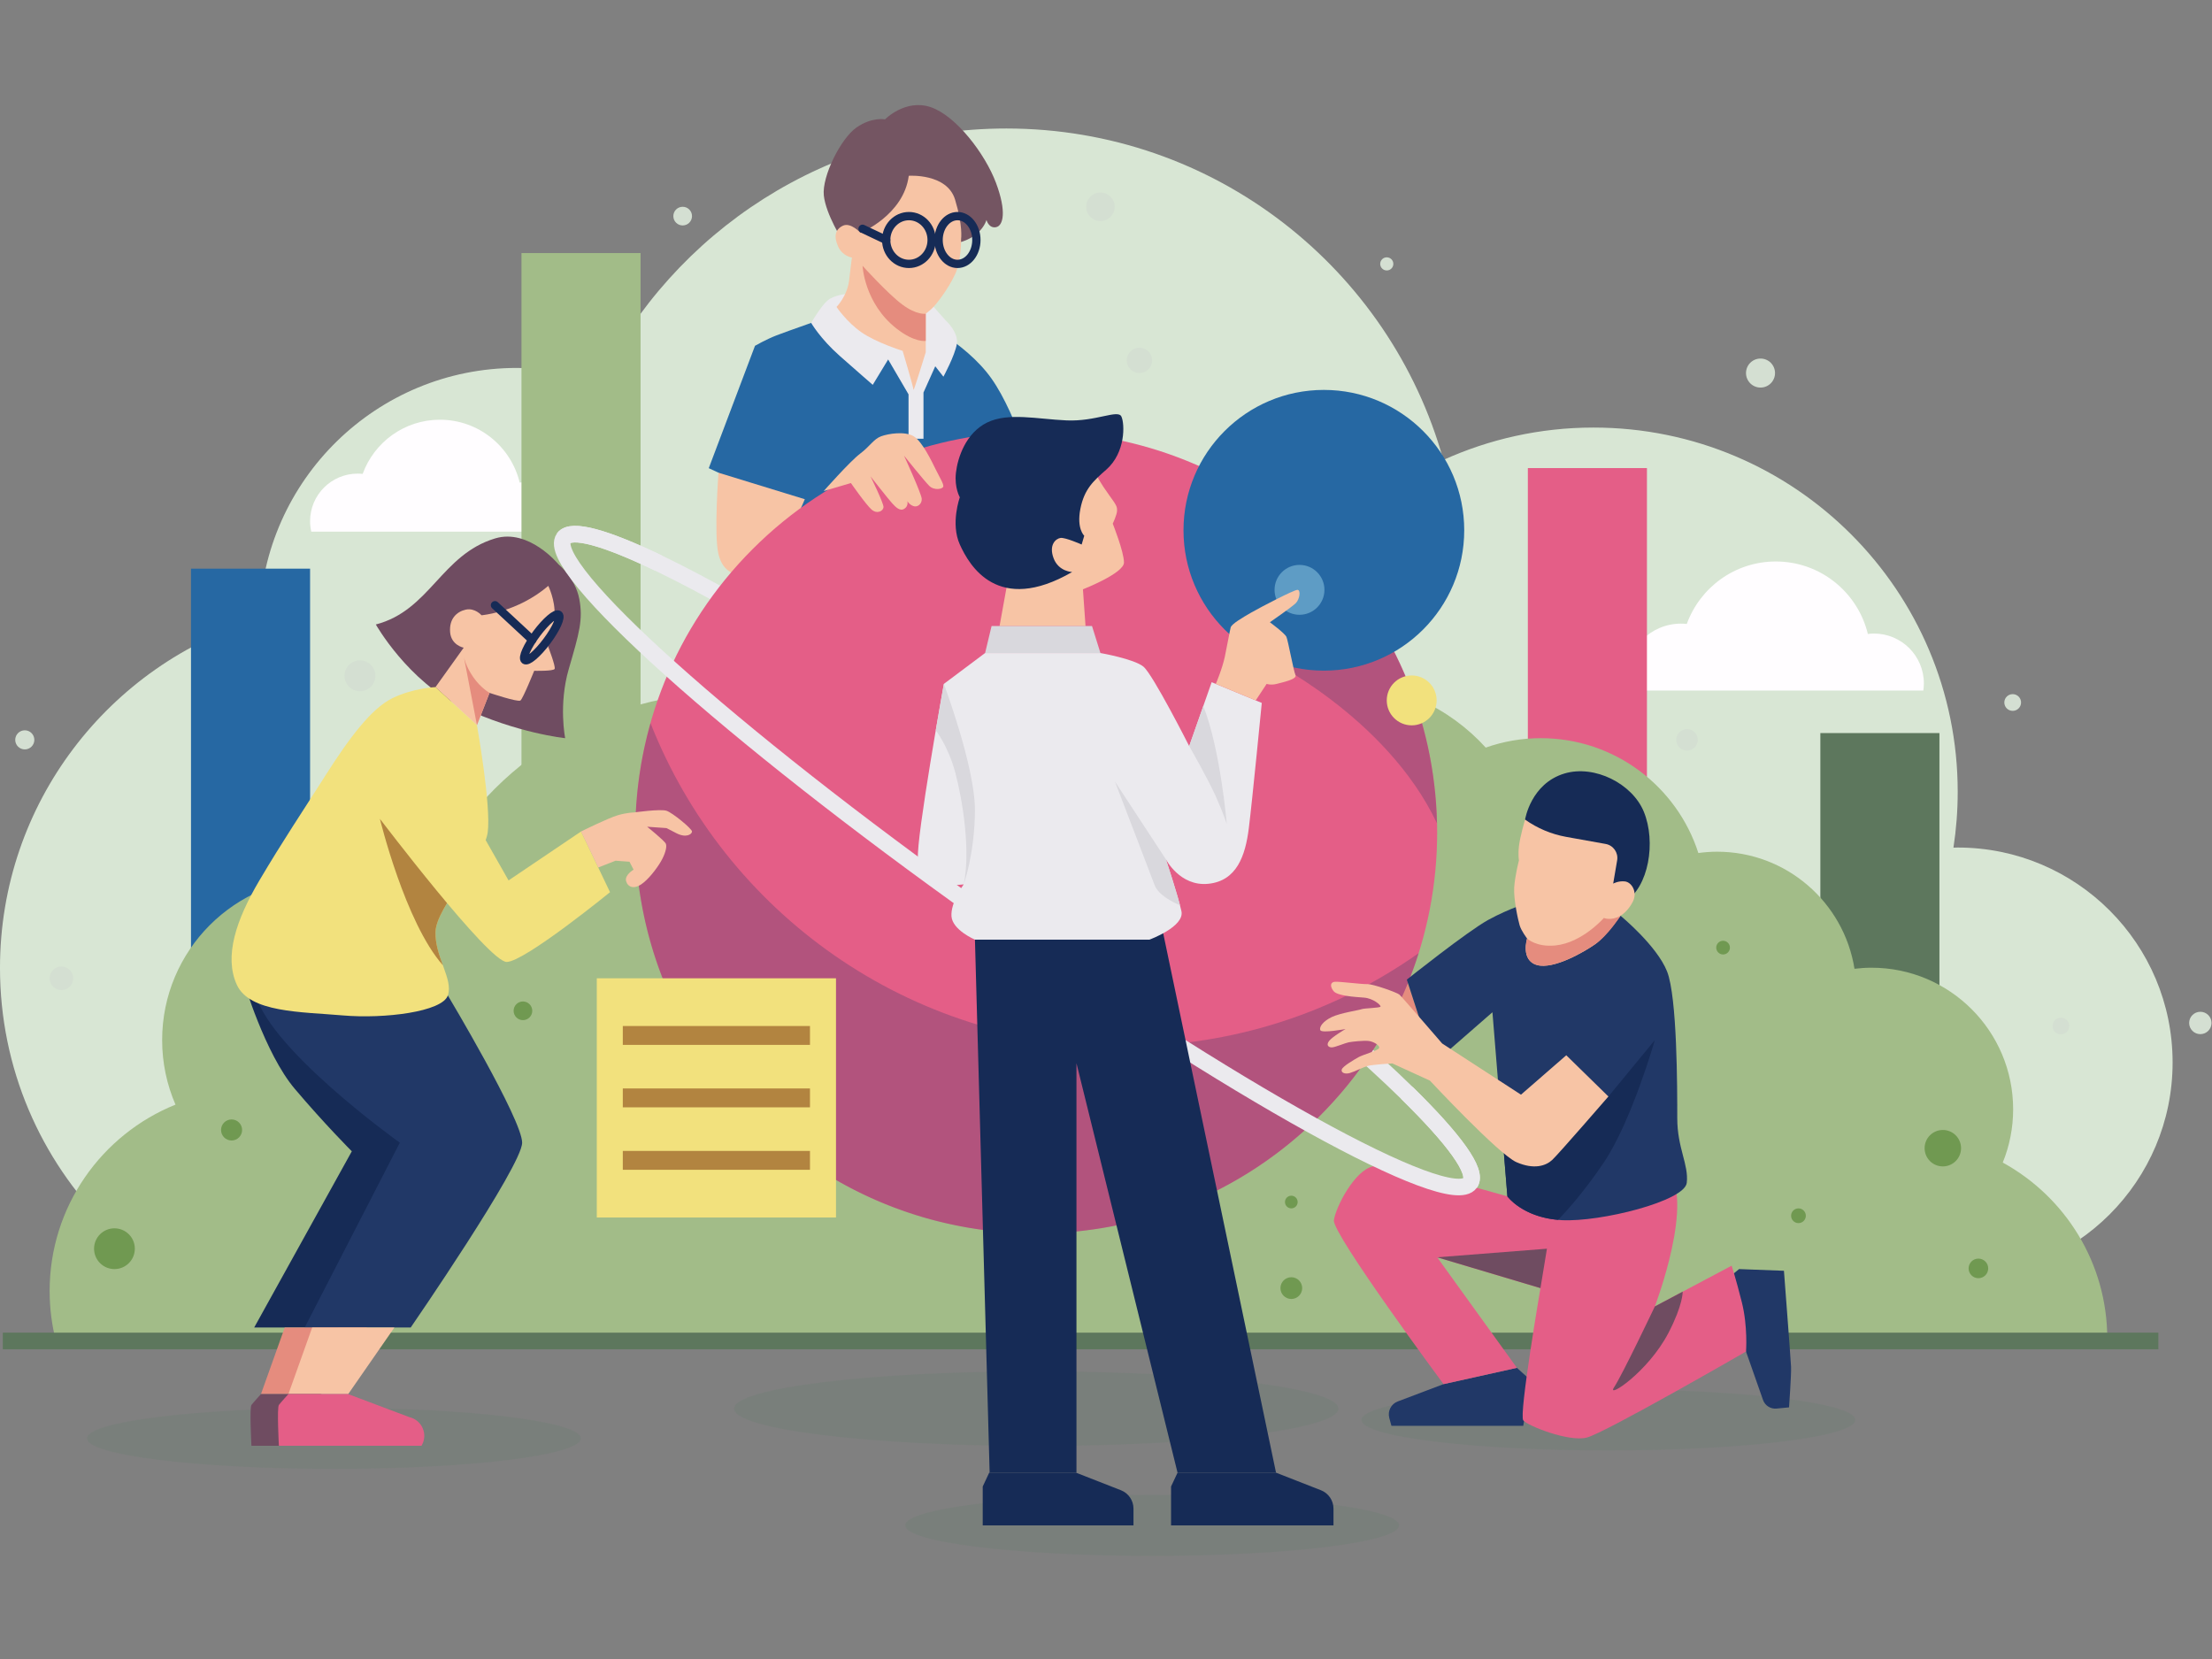 <?xml version="1.0" encoding="UTF-8"?>
<svg xmlns="http://www.w3.org/2000/svg" width="320" height="240" viewBox="0 0 320 240" fill="none">
  <rect x="0" y="0" width="320" height="240" fill="#808080" stroke="none"/>
  <g clip-path="url(#clip0_8014_44107)">
    <path d="M283.213 122.609C283.006 122.609 282.802 122.621 282.596 122.625C283.001 119.991 283.213 117.293 283.213 114.546C283.213 85.445 259.622 61.853 230.521 61.853C222.776 61.853 215.429 63.538 208.805 66.539C201.084 38.88 175.704 18.589 145.583 18.589C119.758 18.589 97.421 33.505 86.706 55.191C82.958 53.924 78.946 53.227 74.77 53.227C54.504 53.227 38.028 69.407 37.527 89.553C15.82 96.067 -0.001 116.191 -0.001 140.02C-0.001 169.121 23.59 192.713 52.692 192.713C81.793 192.713 105.384 169.122 105.384 140.02C105.384 138.659 105.316 137.315 105.214 135.98C116.349 144.677 130.36 149.861 145.583 149.861C159.624 149.861 172.634 145.449 183.307 137.94C191.925 155.3 209.825 167.238 230.522 167.238C238.672 167.238 246.39 165.385 253.28 162.081C256.94 175.176 268.951 184.785 283.214 184.785C300.383 184.785 314.301 170.866 314.301 153.697C314.3 136.527 300.382 122.609 283.213 122.609Z" fill="#D8E6D4"></path>
    <path d="M82.14 76.914C82.182 76.621 82.212 76.325 82.212 76.02C82.212 72.563 79.41 69.762 75.954 69.762C75.692 69.762 75.436 69.783 75.183 69.814C73.923 64.598 69.237 60.719 63.634 60.719C58.492 60.719 54.125 63.988 52.465 68.556C52.226 68.531 51.985 68.517 51.739 68.517C47.94 68.517 44.858 71.598 44.858 75.398C44.858 75.92 44.921 76.426 45.031 76.915H82.14V76.914Z" fill="#FFFDFF"></path>
    <path d="M44.858 82.265H27.631V145.782H44.858V82.265Z" fill="#2668A3"></path>
    <path d="M278.236 99.9C278.285 99.562 278.318 99.22 278.318 98.869C278.318 94.883 275.088 91.653 271.103 91.653C270.802 91.653 270.506 91.678 270.214 91.714C268.761 85.7 263.358 81.227 256.898 81.227C250.97 81.227 245.936 84.996 244.021 90.263C243.747 90.234 243.468 90.218 243.185 90.218C238.804 90.218 235.252 93.77 235.252 98.151C235.252 98.753 235.325 99.337 235.452 99.9H278.236Z" fill="#FFFDFF"></path>
    <path d="M92.667 36.609H75.44V120.436H92.667V36.609Z" fill="#A2BC88"></path>
    <path d="M238.255 67.715H221.028V151.542H238.255V67.715Z" fill="#E45E87"></path>
    <path d="M280.569 106.05H263.342V168.126H280.569V106.05Z" fill="#5D775D"></path>
    <path d="M289.729 168.183C290.695 165.805 291.232 163.207 291.232 160.481C291.232 149.167 282.06 139.995 270.746 139.995C269.911 139.995 269.09 140.051 268.281 140.148C266.75 130.55 258.441 123.213 248.412 123.213C247.489 123.213 246.583 123.281 245.693 123.401C242.597 113.764 233.565 106.788 222.9 106.788C220.106 106.788 217.427 107.272 214.935 108.151C209.685 102.374 202.112 98.746 193.691 98.746C177.843 98.746 164.995 111.594 164.995 127.443C164.995 136.655 169.341 144.846 176.088 150.097H152.333C152.375 149.282 152.397 148.462 152.397 147.637C152.397 121.476 131.189 100.267 105.027 100.267C85.113 100.267 68.081 112.561 61.076 129.969C60.986 129.9 60.891 129.836 60.8 129.769V131.444C56.918 128.619 52.144 126.948 46.976 126.948C33.986 126.948 23.457 137.478 23.457 150.467C23.457 153.785 24.148 156.94 25.387 159.802C14.716 164.104 7.181 174.55 7.181 186.762C7.181 189.258 7.496 191.68 8.088 193.993H60.8H64.399H246.733H268.401H304.843C304.845 193.891 304.851 193.79 304.851 193.688C304.85 182.689 298.739 173.12 289.729 168.183ZM60.009 170.042C60.277 169.863 60.539 169.678 60.799 169.488V171.223C60.545 170.823 60.281 170.429 60.009 170.042Z" fill="#A2BC88"></path>
    <path d="M0.405 193.991H312.241" stroke="#5D775D" stroke-width="2.401" stroke-miterlimit="10"></path>
    <path d="M81.546 77.867C82.624 76.351 87.626 77.785 95.328 81.492C108.495 87.83 129.554 100.811 152.4 117.059C174.379 132.691 192.96 147.753 203.517 158.096C210.352 164.793 213.823 169.512 212.675 171.126" stroke="#EBEAEE" stroke-width="2.401" stroke-miterlimit="10"></path>
    <path d="M119.835 45.843C119.835 45.843 113.806 47.94 112.299 48.53C110.791 49.119 109.222 50.025 109.222 50.025L102.534 67.73L103.943 68.385L118 84.752L149.98 70.352C149.98 70.352 147.227 60.129 143.427 54.755C139.625 49.381 132.116 45.843 132.116 45.843H119.835Z" fill="#2668A3"></path>
    <path d="M203.519 141.718L199.194 129.143L194.869 148.008L206.365 150.466L203.519 141.718Z" fill="#E58C7E"></path>
    <path d="M116.428 72.22L103.943 68.387C103.943 68.387 103.256 77.43 103.943 80.183C104.631 82.935 106.303 83.132 108.858 83.721C111.414 84.311 116.428 72.22 116.428 72.22Z" fill="#F7C4A5"></path>
    <path d="M190.92 161.45C213.571 138.798 213.571 102.074 190.92 79.422C168.269 56.771 131.544 56.771 108.893 79.422C86.241 102.074 86.241 138.798 108.893 161.45C131.544 184.101 168.269 184.101 190.92 161.45Z" fill="#E45E87"></path>
    <path opacity="0.2" d="M149.91 209.181C174.052 209.181 193.623 206.764 193.623 203.782C193.623 200.799 174.052 198.382 149.91 198.382C125.768 198.382 106.196 200.799 106.196 203.782C106.196 206.764 125.768 209.181 149.91 209.181Z" fill="#5F816A"></path>
    <path opacity="0.2" d="M48.306 212.496C68.033 212.496 84.025 210.521 84.025 208.084C84.025 205.648 68.033 203.672 48.306 203.672C28.58 203.672 12.588 205.648 12.588 208.084C12.588 210.521 28.58 212.496 48.306 212.496Z" fill="#5F816A"></path>
    <path opacity="0.2" d="M166.673 225.082C186.4 225.082 202.391 223.107 202.391 220.67C202.391 218.234 186.4 216.258 166.673 216.258C146.946 216.258 130.954 218.234 130.954 220.67C130.954 223.107 146.946 225.082 166.673 225.082Z" fill="#5F816A"></path>
    <path opacity="0.2" d="M232.682 209.827C252.408 209.827 268.4 207.851 268.4 205.415C268.4 202.978 252.408 201.003 232.682 201.003C212.955 201.003 196.963 202.978 196.963 205.415C196.963 207.851 212.955 209.827 232.682 209.827Z" fill="#5F816A"></path>
    <path opacity="0.3" d="M207.877 119.094C207.601 106.97 203.61 95.77 196.991 86.58C188.987 90.097 182.878 95.091 182.878 95.091C182.878 95.091 200.531 103.569 207.877 119.094Z" fill="#3C3966"></path>
    <path opacity="0.3" d="M162.743 151.358C131.547 151.358 104.878 131.984 94.108 104.612C92.683 109.645 91.904 114.947 91.904 120.436C91.904 152.47 117.873 178.438 149.907 178.438C175.859 178.438 197.826 161.392 205.233 137.887C193.223 146.372 178.566 151.358 162.743 151.358Z" fill="#3C3966"></path>
    <path d="M122.652 42.501C122.652 42.501 120.685 42.632 119.703 43.484C118.72 44.335 117.347 46.713 117.347 46.713C117.347 46.713 118.654 48.988 121.472 51.479C124.29 53.969 126.256 55.673 126.256 55.673L128.484 52.003L131.433 57.049V63.471H133.596V56.787L135.3 52.986L136.479 54.494C136.479 54.494 138.136 51.45 138.422 49.761C138.707 48.071 136.824 46.368 136.824 46.368L134.317 43.55L122.652 42.501Z" fill="#EBEAEE"></path>
    <path d="M121.931 34.867C121.931 34.867 119.474 31.033 119.179 28.28C118.884 25.528 121.637 20.023 123.897 18.45C126.158 16.877 128.026 17.271 128.026 17.271C128.026 17.271 130.975 14.257 134.645 15.502C138.315 16.747 142.509 22.252 144.082 26.445C145.655 30.64 145.131 32.671 144.082 32.867C143.034 33.064 142.706 31.819 142.706 31.819C142.706 31.819 141.986 34.637 137.791 35.292C133.596 35.948 121.931 34.867 121.931 34.867Z" fill="#745562"></path>
    <path d="M220.625 118.567C220.625 118.567 221.443 113.358 226.326 111.899C230.693 110.595 236.13 113.382 237.794 117.404C239.607 121.785 238.515 128.37 235.042 130.467C231.569 132.564 220.625 118.567 220.625 118.567Z" fill="#162B56"></path>
    <path d="M250.26 184.673L251.587 183.592L258.074 183.838C258.074 183.838 259.057 196.666 259.106 197.747C259.156 198.828 258.812 203.596 258.812 203.596L257.007 203.772C256.143 203.856 255.333 203.34 255.046 202.521L252.587 195.519L250.26 184.673Z" fill="#213867"></path>
    <path d="M208.828 200.237L202.203 202.741C201.24 203.105 200.712 204.141 200.983 205.133L201.292 206.266H220.362L221.475 199.713L219.444 197.877L208.828 200.237Z" fill="#213867"></path>
    <path d="M218.069 173.074C218.069 173.074 201.227 168.17 198.606 168.738C195.984 169.306 193.232 174.588 192.97 176.534C192.708 178.48 208.829 200.237 208.829 200.237L219.445 197.878L207.912 181.888L222.853 186.344C222.853 186.344 219.708 204.694 220.363 205.48C221.018 206.266 226.916 208.625 229.538 207.97C232.159 207.315 252.59 195.519 252.59 195.519C252.59 195.519 252.867 191.905 251.983 188.388C251.098 184.87 250.508 183.101 250.508 183.101L239.4 188.999C239.4 188.999 245.396 173.271 241.072 169.142C236.746 165.014 218.069 173.074 218.069 173.074Z" fill="#E45E87"></path>
    <path d="M234.435 132.477C234.435 132.477 239.694 136.802 241.168 140.537C242.642 144.272 242.642 157.444 242.642 161.77C242.642 166.095 244.314 168.454 244.018 171.108C243.723 173.763 231.534 176.81 225.931 176.515C220.328 176.22 218.067 173.075 218.067 173.075L215.905 146.436L207.451 153.808L203.52 141.717C203.52 141.717 212.268 134.738 215.315 133.067C218.362 131.396 221.409 130.468 221.409 130.468L234.435 132.477Z" fill="#213867"></path>
    <path d="M232.026 168.159C236.056 162.163 239.398 150.465 239.398 150.465L232.681 158.624L223.786 161.671L217.172 162.048L218.067 173.074C218.067 173.074 220.193 176.01 225.404 176.469C226.665 175.169 229.197 172.369 232.026 168.159Z" fill="#162B56"></path>
    <path d="M54.369 90.34C54.369 90.34 59.022 98.597 66.886 102.332C74.75 106.067 81.762 106.789 81.762 106.789C81.762 106.789 80.779 101.939 82.286 96.762C83.794 91.585 84.383 89.619 83.794 86.605C83.204 83.59 80.779 81.624 80.779 81.624C80.779 81.624 76.514 76.419 71.631 77.889C63.83 80.235 62.2 88.308 54.369 90.34Z" fill="#6F4C61"></path>
    <path d="M35.233 141.914C35.233 141.914 38.313 152.399 42.639 157.51C46.964 162.622 50.896 166.553 50.896 166.553L36.771 192.046H48.929L61.381 164.194L47.619 143.093L35.233 141.914Z" fill="#162B56"></path>
    <path d="M64.788 144.011C64.788 144.011 75.535 161.967 75.535 165.308C75.535 168.65 59.414 192.046 59.414 192.046H44.08L57.841 165.308C57.841 165.308 37.985 151.154 36.805 143.093C35.626 135.032 64.788 144.011 64.788 144.011Z" fill="#213867"></path>
    <path d="M79.319 84.753C79.319 84.753 80.351 86.867 80.22 88.997C80.089 91.127 79.294 93.527 79.294 93.527C79.294 93.527 80.417 96.426 80.236 96.77C80.056 97.114 77.279 97.041 77.279 97.041C77.279 97.041 75.657 101.071 75.288 101.341C74.92 101.612 70.816 100.235 70.816 100.235L68.997 104.905L63.001 99.4L67.081 93.699C67.081 93.699 65.262 93.355 65.115 91.438C64.967 89.521 66.066 88.485 67.376 88.194C68.702 87.9 69.659 89.007 69.659 89.007C69.659 89.007 74.847 88.587 79.319 84.753Z" fill="#F7C4A5"></path>
    <path d="M63.002 99.399C63.002 99.399 59.742 99.531 56.727 101.022C53.713 102.512 50.502 106.788 47.094 112.162C43.686 117.536 40.934 121.599 37.526 127.366C34.118 133.132 32.414 138.375 34.249 142.438C36.084 146.501 43.555 146.37 49.584 146.895C55.613 147.419 63.974 146.37 64.788 144.011C65.601 141.652 62.92 138.507 63.002 134.836C63.084 131.167 70.03 124.22 70.554 120.42C71.079 116.618 68.998 104.905 68.998 104.905L63.002 99.399Z" fill="#F2E17D"></path>
    <path d="M54.959 118.453C54.959 118.453 58.597 133.451 64.072 139.642C63.538 138.174 62.964 136.564 63.003 134.836C63.044 132.991 64.82 130.318 66.643 127.633L54.959 118.453Z" fill="#B28440"></path>
    <path d="M63.003 108.754L73.57 127.366L84.055 120.288L88.25 129.069C88.25 129.069 75.909 139.125 73.308 139.161C70.708 139.197 54.959 118.453 54.959 118.453L63.003 108.754Z" fill="#F2E17D"></path>
    <path d="M84.054 120.288C84.054 120.288 88.018 118.322 89.395 117.929C90.77 117.536 91.705 117.536 91.705 117.536C91.705 117.536 95.538 116.995 96.423 117.29C97.308 117.585 100.109 119.895 100.109 120.288C100.109 120.681 99.274 121.271 97.848 120.534C96.422 119.797 96.422 119.797 96.422 119.797L93.621 119.6C93.621 119.6 96.128 121.615 96.324 122.058C96.521 122.5 96.226 123.582 95.587 124.663C94.948 125.744 93.768 127.268 92.737 127.955C91.705 128.643 90.82 128.349 90.574 127.464C90.328 126.58 91.658 125.812 91.658 125.812L91.065 124.663L89.05 124.515L86.541 125.497L84.054 120.288Z" fill="#F7C4A5"></path>
    <path d="M70.817 100.235C70.817 100.235 69.534 99.514 68.453 97.941C67.372 96.368 67.114 95.091 67.114 95.091L68.999 104.904L70.817 100.235Z" fill="#E58C7E"></path>
    <path d="M41.191 192.046L37.751 201.679H46.401L53.085 192.046H41.191Z" fill="#E58C7E"></path>
    <path d="M45.161 192.046L41.721 201.679H50.371L57.055 192.046H45.161Z" fill="#F7C4A5"></path>
    <path d="M37.751 201.679C37.751 201.679 36.67 202.858 36.374 203.252C36.079 203.645 36.374 209.15 36.374 209.15H57.008C57.98 207.546 57.109 205.461 55.285 205.024L46.401 201.679H37.751Z" fill="#6F4C61"></path>
    <path d="M41.72 201.679C41.72 201.679 40.639 202.858 40.344 203.252C40.049 203.645 40.344 209.15 40.344 209.15H60.977C61.95 207.546 61.078 205.461 59.254 205.024L50.371 201.679H41.72Z" fill="#E45E87"></path>
    <path d="M79.112 92.76C77.76 94.567 76.333 95.786 75.926 95.481C75.518 95.177 76.284 93.464 77.636 91.656C78.988 89.848 80.414 88.63 80.822 88.934C81.229 89.239 80.464 90.952 79.112 92.76Z" stroke="#162B56" stroke-width="1.2" stroke-miterlimit="10"></path>
    <path d="M77.003 92.562L71.605 87.554" stroke="#162B56" stroke-width="1.2" stroke-miterlimit="10" stroke-linecap="round"></path>
    <path d="M220.624 118.567C220.624 118.567 219.887 121.074 219.739 122.401C219.592 123.729 219.739 124.466 219.739 124.466C219.739 124.466 219.149 126.727 219.051 128.397C218.953 130.069 219.592 133.018 219.837 133.853C220.083 134.688 220.918 135.77 220.918 135.77C220.918 135.77 219.936 138.915 222.343 139.603C224.752 140.291 229.225 137.686 230.748 136.605C232.272 135.524 234.434 132.476 234.434 132.476C234.434 132.476 235.466 131.899 236.203 130.467C236.94 129.036 236.036 127.623 235.073 127.512C234.111 127.402 233.372 127.828 233.372 127.828L233.946 124.458C234.134 123.346 233.393 122.29 232.282 122.091L226.588 121.069C224.441 120.684 222.404 119.83 220.624 118.567Z" fill="#F7C4A5"></path>
    <path d="M232.023 132.797C232.023 132.797 228.916 136.365 225.048 136.77C222.23 137.064 220.919 135.771 220.919 135.771C220.919 135.771 219.936 138.916 222.344 139.604C224.753 140.292 229.205 137.658 230.749 136.606C232.683 135.287 234.434 132.477 234.434 132.477C233.082 133.258 232.023 132.797 232.023 132.797Z" fill="#E58C7E"></path>
    <path d="M226.587 152.661L232.681 158.624C232.681 158.624 225.472 166.947 224.555 167.799C223.638 168.651 221.934 169.241 219.378 168.127C216.822 167.012 206.861 156.33 206.861 156.33L201.422 153.84C201.422 153.84 198.555 154.004 197.867 154.2C197.179 154.397 195.95 155.036 195.262 155.232C194.574 155.429 193.96 155.183 194.107 154.716C194.255 154.249 195.859 153.323 196.504 152.951C197.149 152.578 199.268 152.013 199.489 151.645C199.711 151.276 198.703 150.662 197.966 150.588C197.228 150.514 195.631 150.686 195.115 150.784C194.599 150.883 193.125 151.522 192.657 151.522C192.19 151.522 191.797 151.191 192.289 150.57C192.78 149.949 194.657 148.865 194.657 148.865C194.657 148.865 191.232 149.506 191.011 149.039C190.79 148.572 191.429 147.712 192.682 147.122C193.936 146.533 196.614 146.139 196.983 145.992C197.352 145.845 199.612 145.82 199.711 145.623C199.809 145.427 198.654 144.419 197.327 144.321C196.001 144.222 193.445 144.075 192.904 143.362C192.363 142.649 192.462 142.076 193.125 142.027C193.789 141.978 196.983 142.396 197.819 142.371C198.654 142.346 202.095 143.583 202.439 143.878C202.783 144.173 208.632 150.956 208.632 150.956L220.034 158.361L226.587 152.661Z" fill="#F7C4A5"></path>
    <path d="M222.853 186.345L223.788 180.644L207.912 181.888L222.853 186.345Z" fill="#6F4C61"></path>
    <path d="M239.397 188.999C239.397 188.999 234.679 198.927 233.5 200.696C232.32 202.466 238.397 198.533 241.363 192.832C243.494 188.737 243.428 186.858 243.428 186.858L239.397 188.999Z" fill="#6F4C61"></path>
    <path d="M131.467 25.43C131.467 25.43 136.996 25.037 138.164 28.871C139.331 32.705 139.036 34.572 139.036 34.572C139.036 34.572 139.109 37.619 138.164 39.683C137.218 41.748 135.367 44.195 134.646 44.79C133.925 45.385 133.925 45.385 133.925 45.385V50.955C133.925 50.955 132.156 56.721 132.156 56.394C132.156 56.066 130.583 50.758 130.583 50.758C130.583 50.758 126.782 49.578 124.62 48.071C122.457 46.564 121.016 44.402 121.016 44.402C121.016 44.402 122.589 42.829 122.851 40.47C123.113 38.111 123.244 37.259 123.244 37.259C123.244 37.259 121.884 37.079 121.245 35.653C120.606 34.228 120.803 33.196 121.933 32.655C123.063 32.115 124.489 33.687 124.489 33.687C124.489 33.687 130.73 31.131 131.467 25.43Z" fill="#F7C4A5"></path>
    <path d="M133.924 45.385C133.924 45.385 132.646 45.63 130.533 44.058C128.419 42.485 124.782 38.455 124.782 38.455C124.782 38.455 125.028 43.886 129.699 47.532C132.363 49.612 133.924 49.317 133.924 49.317V45.385H133.924Z" fill="#E58C7E"></path>
    <path d="M119.159 71.042C119.159 71.042 122.979 66.72 124.419 65.639C125.86 64.559 126.38 63.519 127.461 63.118C128.541 62.718 130.942 62.358 132.183 63.118C133.424 63.879 134.759 66.68 135.372 67.921C135.985 69.161 136.505 69.961 136.465 70.362C136.425 70.762 135.144 71.002 134.424 70.282C133.704 69.562 130.782 65.92 130.782 65.92C130.782 65.92 133.303 71.402 133.343 72.163C133.383 72.923 132.703 73.444 132.103 73.203C131.502 72.963 131.262 72.483 131.262 72.483C131.262 72.483 131.462 73.203 130.822 73.603C130.182 74.004 129.581 73.363 129.061 72.803C128.54 72.243 125.939 68.921 125.939 68.921C125.939 68.921 127.845 72.803 127.813 73.363C127.78 73.923 126.9 74.413 126.099 73.728C125.299 73.043 123.098 69.881 123.098 69.881L119.159 71.042Z" fill="#F7C4A5"></path>
    <path d="M134.776 34.72C134.776 36.628 133.304 38.176 131.488 38.176C129.673 38.176 128.201 36.628 128.201 34.72C128.201 32.811 129.673 31.264 131.488 31.264C133.304 31.264 134.776 32.811 134.776 34.72Z" stroke="#162B56" stroke-width="1.2" stroke-miterlimit="10"></path>
    <path d="M138.516 38.176C140.025 38.176 141.249 36.628 141.249 34.72C141.249 32.811 140.025 31.264 138.516 31.264C137.007 31.264 135.783 32.811 135.783 34.72C135.783 36.628 137.007 38.176 138.516 38.176Z" stroke="#162B56" stroke-width="1.2" stroke-miterlimit="10"></path>
    <path d="M135.781 34.72H134.775" stroke="#162B56" stroke-width="1.2" stroke-miterlimit="10"></path>
    <path d="M128.202 34.719L124.782 33.097" stroke="#162B56" stroke-width="1.2" stroke-miterlimit="10" stroke-linecap="round"></path>
    <path d="M191.517 97.019C202.732 97.019 211.823 87.928 211.823 76.713C211.823 65.499 202.732 56.407 191.517 56.407C180.302 56.407 171.211 65.499 171.211 76.713C171.211 87.928 180.302 97.019 191.517 97.019Z" fill="#2668A3"></path>
    <path d="M207.832 101.324C207.832 103.316 206.217 104.932 204.224 104.932C202.232 104.932 200.616 103.317 200.616 101.324C200.616 99.331 202.232 97.716 204.224 97.716C206.217 97.716 207.832 99.331 207.832 101.324Z" fill="#F2E17D"></path>
    <path d="M191.601 85.33C191.601 87.323 189.986 88.938 187.993 88.938C186 88.938 184.385 87.323 184.385 85.33C184.385 83.338 186 81.722 187.993 81.722C189.986 81.722 191.601 83.337 191.601 85.33Z" fill="#5E9CC5"></path>
    <path d="M203.518 158.096C210.353 164.793 213.824 169.512 212.676 171.126C209.754 175.234 178.032 157.687 141.821 131.934C105.61 106.182 78.624 81.975 81.546 77.867C82.624 76.351 87.626 77.785 95.328 81.492" stroke="#EBEAEE" stroke-width="2.401" stroke-miterlimit="10"></path>
    <path d="M168.275 135.011L184.597 213.047H170.35L155.726 153.805V213.047H143.166L141.041 135.933L168.275 135.011Z" fill="#162B56"></path>
    <path d="M158.663 68.816C158.663 68.816 159.225 69.941 160.413 71.566C161.6 73.191 161.6 73.316 161.6 73.878C161.6 74.44 160.975 75.753 160.975 75.753C160.975 75.753 162.6 79.815 162.6 81.376C162.6 82.939 156.663 85.251 156.663 85.251L157.038 90.563H144.603L148.539 68.816H158.663Z" fill="#F7C4A5"></path>
    <path d="M155.103 82.752C155.103 82.752 153.134 82.69 152.416 80.752C151.697 78.815 152.735 77.921 153.419 77.821C154.103 77.722 156.478 78.774 156.478 78.774L156.853 77.503C156.853 77.503 155.728 76.503 156.29 73.628C156.853 70.754 158.177 69.573 160.04 67.942C162.847 65.483 162.727 61.317 162.227 60.255C161.727 59.193 158.54 61.005 154.29 60.817C150.041 60.63 145.854 59.63 142.792 61.13C139.729 62.63 138.542 66.192 138.292 68.379C138.042 70.565 138.854 71.941 138.854 71.941C138.854 71.941 137.48 75.733 138.854 78.773C140.229 81.814 144.328 88.973 155.103 82.752Z" fill="#162B56"></path>
    <path d="M143.447 90.564L142.51 94.47H159.195L157.976 90.564H143.447Z" fill="#D9D8DD"></path>
    <path d="M142.51 94.47L136.542 98.938C136.542 98.938 132.542 121.185 132.793 124.185C133.043 127.184 135.417 127.684 136.542 127.934C137.667 128.185 139.417 127.934 139.417 127.934C139.417 127.934 137.5 130.559 137.646 132.559C137.792 134.558 141.042 135.933 141.042 135.933H166.288C166.288 135.933 171.412 134.058 170.912 131.809C170.412 129.559 168.663 124.31 168.663 124.31C168.663 124.31 170.689 128.273 174.8 127.854C178.911 127.435 180.161 123.81 180.661 119.811C181.161 115.811 182.536 101.689 182.536 101.689L175.287 98.689L172.038 107.938C172.038 107.938 166.789 97.564 165.414 96.44C164.039 95.315 159.195 94.471 159.195 94.471L142.51 94.47Z" fill="#EBEAEE"></path>
    <path d="M170.35 213.046L169.412 215.045V220.67H192.909V218.246C192.909 217.07 192.188 216.014 191.093 215.585L184.598 213.046H170.35Z" fill="#162B56"></path>
    <path d="M143.104 213.046L142.166 215.046V220.67H163.976V218.246C163.976 217.07 163.255 216.014 162.16 215.586L155.665 213.046H143.104Z" fill="#162B56"></path>
    <path d="M168.663 124.309L161.289 113.061C161.289 113.061 166.289 126.059 167.038 128.058C167.546 129.413 169.498 130.444 170.706 130.97C170.049 128.471 168.663 124.309 168.663 124.309Z" fill="#D9D8DD"></path>
    <path d="M172.038 107.936C172.038 107.936 174.756 112.686 175.881 115.201C177.006 117.716 177.475 119.216 177.475 119.216C177.475 119.216 176.551 108.36 174.075 102.138L172.038 107.936Z" fill="#D9D8DD"></path>
    <path d="M139.417 127.933C139.417 127.933 140.98 123.622 141.042 117.341C141.104 111.061 136.543 98.938 136.543 98.938L135.373 105.654C135.373 105.654 137.186 107.968 138.208 111.811C139.23 115.654 140.449 123.059 139.417 127.933Z" fill="#D9D8DD"></path>
    <path d="M175.885 98.935C175.885 98.935 176.819 96.766 177.194 94.986C177.57 93.205 177.897 91.283 178.038 90.768C178.179 90.252 179.788 89.323 181.054 88.592C182.319 87.862 187.178 85.331 187.693 85.331C188.209 85.331 188.022 86.691 187.459 87.253C186.897 87.815 183.709 90.018 183.709 90.018C183.709 90.018 185.865 91.611 186.099 92.127C186.334 92.643 187.131 97.049 187.412 97.657C187.693 98.266 185.537 98.713 184.693 98.935C183.85 99.157 183.24 98.935 183.24 98.935L181.661 101.325L175.885 98.935Z" fill="#F7C4A5"></path>
    <path d="M33.501 164.99C34.342 164.99 35.024 164.308 35.024 163.467C35.024 162.626 34.342 161.944 33.501 161.944C32.66 161.944 31.977 162.626 31.977 163.467C31.977 164.308 32.66 164.99 33.501 164.99Z" fill="#709951"></path>
    <path d="M19.505 180.644C19.505 182.272 18.185 183.593 16.556 183.593C14.928 183.593 13.607 182.272 13.607 180.644C13.607 179.015 14.928 177.695 16.556 177.695C18.185 177.695 19.505 179.015 19.505 180.644Z" fill="#709951"></path>
    <path d="M75.651 147.579C76.397 147.579 77.001 146.974 77.001 146.229C77.001 145.484 76.397 144.879 75.651 144.879C74.906 144.879 74.302 145.484 74.302 146.229C74.302 146.974 74.906 147.579 75.651 147.579Z" fill="#709951"></path>
    <path d="M186.809 187.918C187.678 187.918 188.382 187.213 188.382 186.345C188.382 185.476 187.678 184.771 186.809 184.771C185.941 184.771 185.236 185.476 185.236 186.345C185.236 187.213 185.941 187.918 186.809 187.918Z" fill="#709951"></path>
    <path d="M187.726 173.893C187.726 174.399 187.315 174.81 186.809 174.81C186.302 174.81 185.892 174.399 185.892 173.893C185.892 173.386 186.302 172.976 186.809 172.976C187.315 172.976 187.726 173.386 187.726 173.893Z" fill="#709951"></path>
    <path d="M250.262 137.088C250.262 137.636 249.818 138.079 249.271 138.079C248.723 138.079 248.279 137.636 248.279 137.088C248.279 136.54 248.723 136.097 249.271 136.097C249.818 136.097 250.262 136.541 250.262 137.088Z" fill="#709951"></path>
    <path d="M283.696 166.103C283.696 167.558 282.516 168.738 281.06 168.738C279.605 168.738 278.425 167.558 278.425 166.103C278.425 164.648 279.605 163.468 281.06 163.468C282.516 163.467 283.696 164.647 283.696 166.103Z" fill="#709951"></path>
    <path d="M261.242 175.876C261.242 176.465 260.765 176.942 260.177 176.942C259.588 176.942 259.111 176.465 259.111 175.876C259.111 175.288 259.588 174.811 260.177 174.811C260.765 174.811 261.242 175.288 261.242 175.876Z" fill="#709951"></path>
    <path d="M287.625 183.494C287.625 184.277 286.99 184.912 286.207 184.912C285.424 184.912 284.789 184.277 284.789 183.494C284.789 182.712 285.424 182.077 286.207 182.077C286.99 182.077 287.625 182.712 287.625 183.494Z" fill="#709951"></path>
    <path d="M4.968 107.032C4.968 107.795 4.349 108.413 3.586 108.413C2.823 108.413 2.204 107.795 2.204 107.032C2.204 106.268 2.823 105.65 3.586 105.65C4.349 105.65 4.968 106.268 4.968 107.032Z" fill="#D4DFD2"></path>
    <path d="M52.07 99.998C53.304 99.998 54.304 98.997 54.304 97.763C54.304 96.529 53.304 95.528 52.07 95.528C50.836 95.528 49.835 96.529 49.835 97.763C49.835 98.997 50.836 99.998 52.07 99.998Z" fill="#D4DFD2"></path>
    <path d="M10.592 141.525C10.592 142.467 9.828 143.232 8.885 143.232C7.943 143.232 7.179 142.468 7.179 141.525C7.179 140.583 7.943 139.818 8.885 139.818C9.828 139.819 10.592 140.583 10.592 141.525Z" fill="#D4DFD2"></path>
    <path d="M98.76 32.614C99.505 32.614 100.11 32.01 100.11 31.264C100.11 30.518 99.505 29.914 98.76 29.914C98.014 29.914 97.409 30.518 97.409 31.264C97.409 32.01 98.014 32.614 98.76 32.614Z" fill="#D4DFD2"></path>
    <path d="M159.195 31.977C160.334 31.977 161.258 31.053 161.258 29.913C161.258 28.774 160.334 27.85 159.195 27.85C158.055 27.85 157.131 28.774 157.131 29.913C157.131 31.053 158.055 31.977 159.195 31.977Z" fill="#D4DFD2"></path>
    <path d="M201.568 38.176C201.568 38.7 201.143 39.126 200.618 39.126C200.093 39.126 199.668 38.7 199.668 38.176C199.668 37.651 200.093 37.226 200.618 37.226C201.143 37.226 201.568 37.651 201.568 38.176Z" fill="#D4DFD2"></path>
    <path d="M164.837 53.969C165.851 53.969 166.672 53.147 166.672 52.134C166.672 51.12 165.851 50.299 164.837 50.299C163.824 50.299 163.002 51.12 163.002 52.134C163.002 53.147 163.824 53.969 164.837 53.969Z" fill="#D4DFD2"></path>
    <path d="M254.686 56.068C255.845 56.068 256.785 55.128 256.785 53.969C256.785 52.809 255.845 51.87 254.686 51.87C253.527 51.87 252.587 52.809 252.587 53.969C252.587 55.128 253.527 56.068 254.686 56.068Z" fill="#D4DFD2"></path>
    <path d="M245.611 107.032C245.611 107.892 244.914 108.589 244.053 108.589C243.193 108.589 242.496 107.892 242.496 107.032C242.496 106.172 243.193 105.475 244.053 105.475C244.914 105.475 245.611 106.172 245.611 107.032Z" fill="#D4DFD2"></path>
    <path d="M292.378 101.627C292.378 102.295 291.836 102.837 291.167 102.837C290.498 102.837 289.956 102.296 289.956 101.627C289.956 100.958 290.498 100.417 291.167 100.417C291.836 100.417 292.378 100.958 292.378 101.627Z" fill="#D4DFD2"></path>
    <path d="M299.354 148.428C299.354 149.096 298.812 149.639 298.143 149.639C297.475 149.639 296.933 149.097 296.933 148.428C296.933 147.76 297.474 147.217 298.143 147.217C298.812 147.217 299.354 147.759 299.354 148.428Z" fill="#D4DFD2"></path>
    <path d="M318.313 149.605C319.206 149.605 319.931 148.881 319.931 147.987C319.931 147.093 319.206 146.369 318.313 146.369C317.419 146.369 316.694 147.093 316.694 147.987C316.694 148.881 317.419 149.605 318.313 149.605Z" fill="#D4DFD2"></path>
    <path d="M120.94 141.525H86.336V176.129H120.94V141.525Z" fill="#F2E17D"></path>
    <path d="M117.176 148.428H90.097V151.158H117.176V148.428Z" fill="#B28440"></path>
    <path d="M117.176 157.462H90.097V160.192H117.176V157.462Z" fill="#B28440"></path>
    <path d="M117.176 166.498H90.097V169.228H117.176V166.498Z" fill="#B28440"></path>
  </g>
  <defs>
    <clipPath id="clip0_8014_44107">
      <rect width="320" height="240" fill="white"></rect>
    </clipPath>
  </defs>
</svg>
